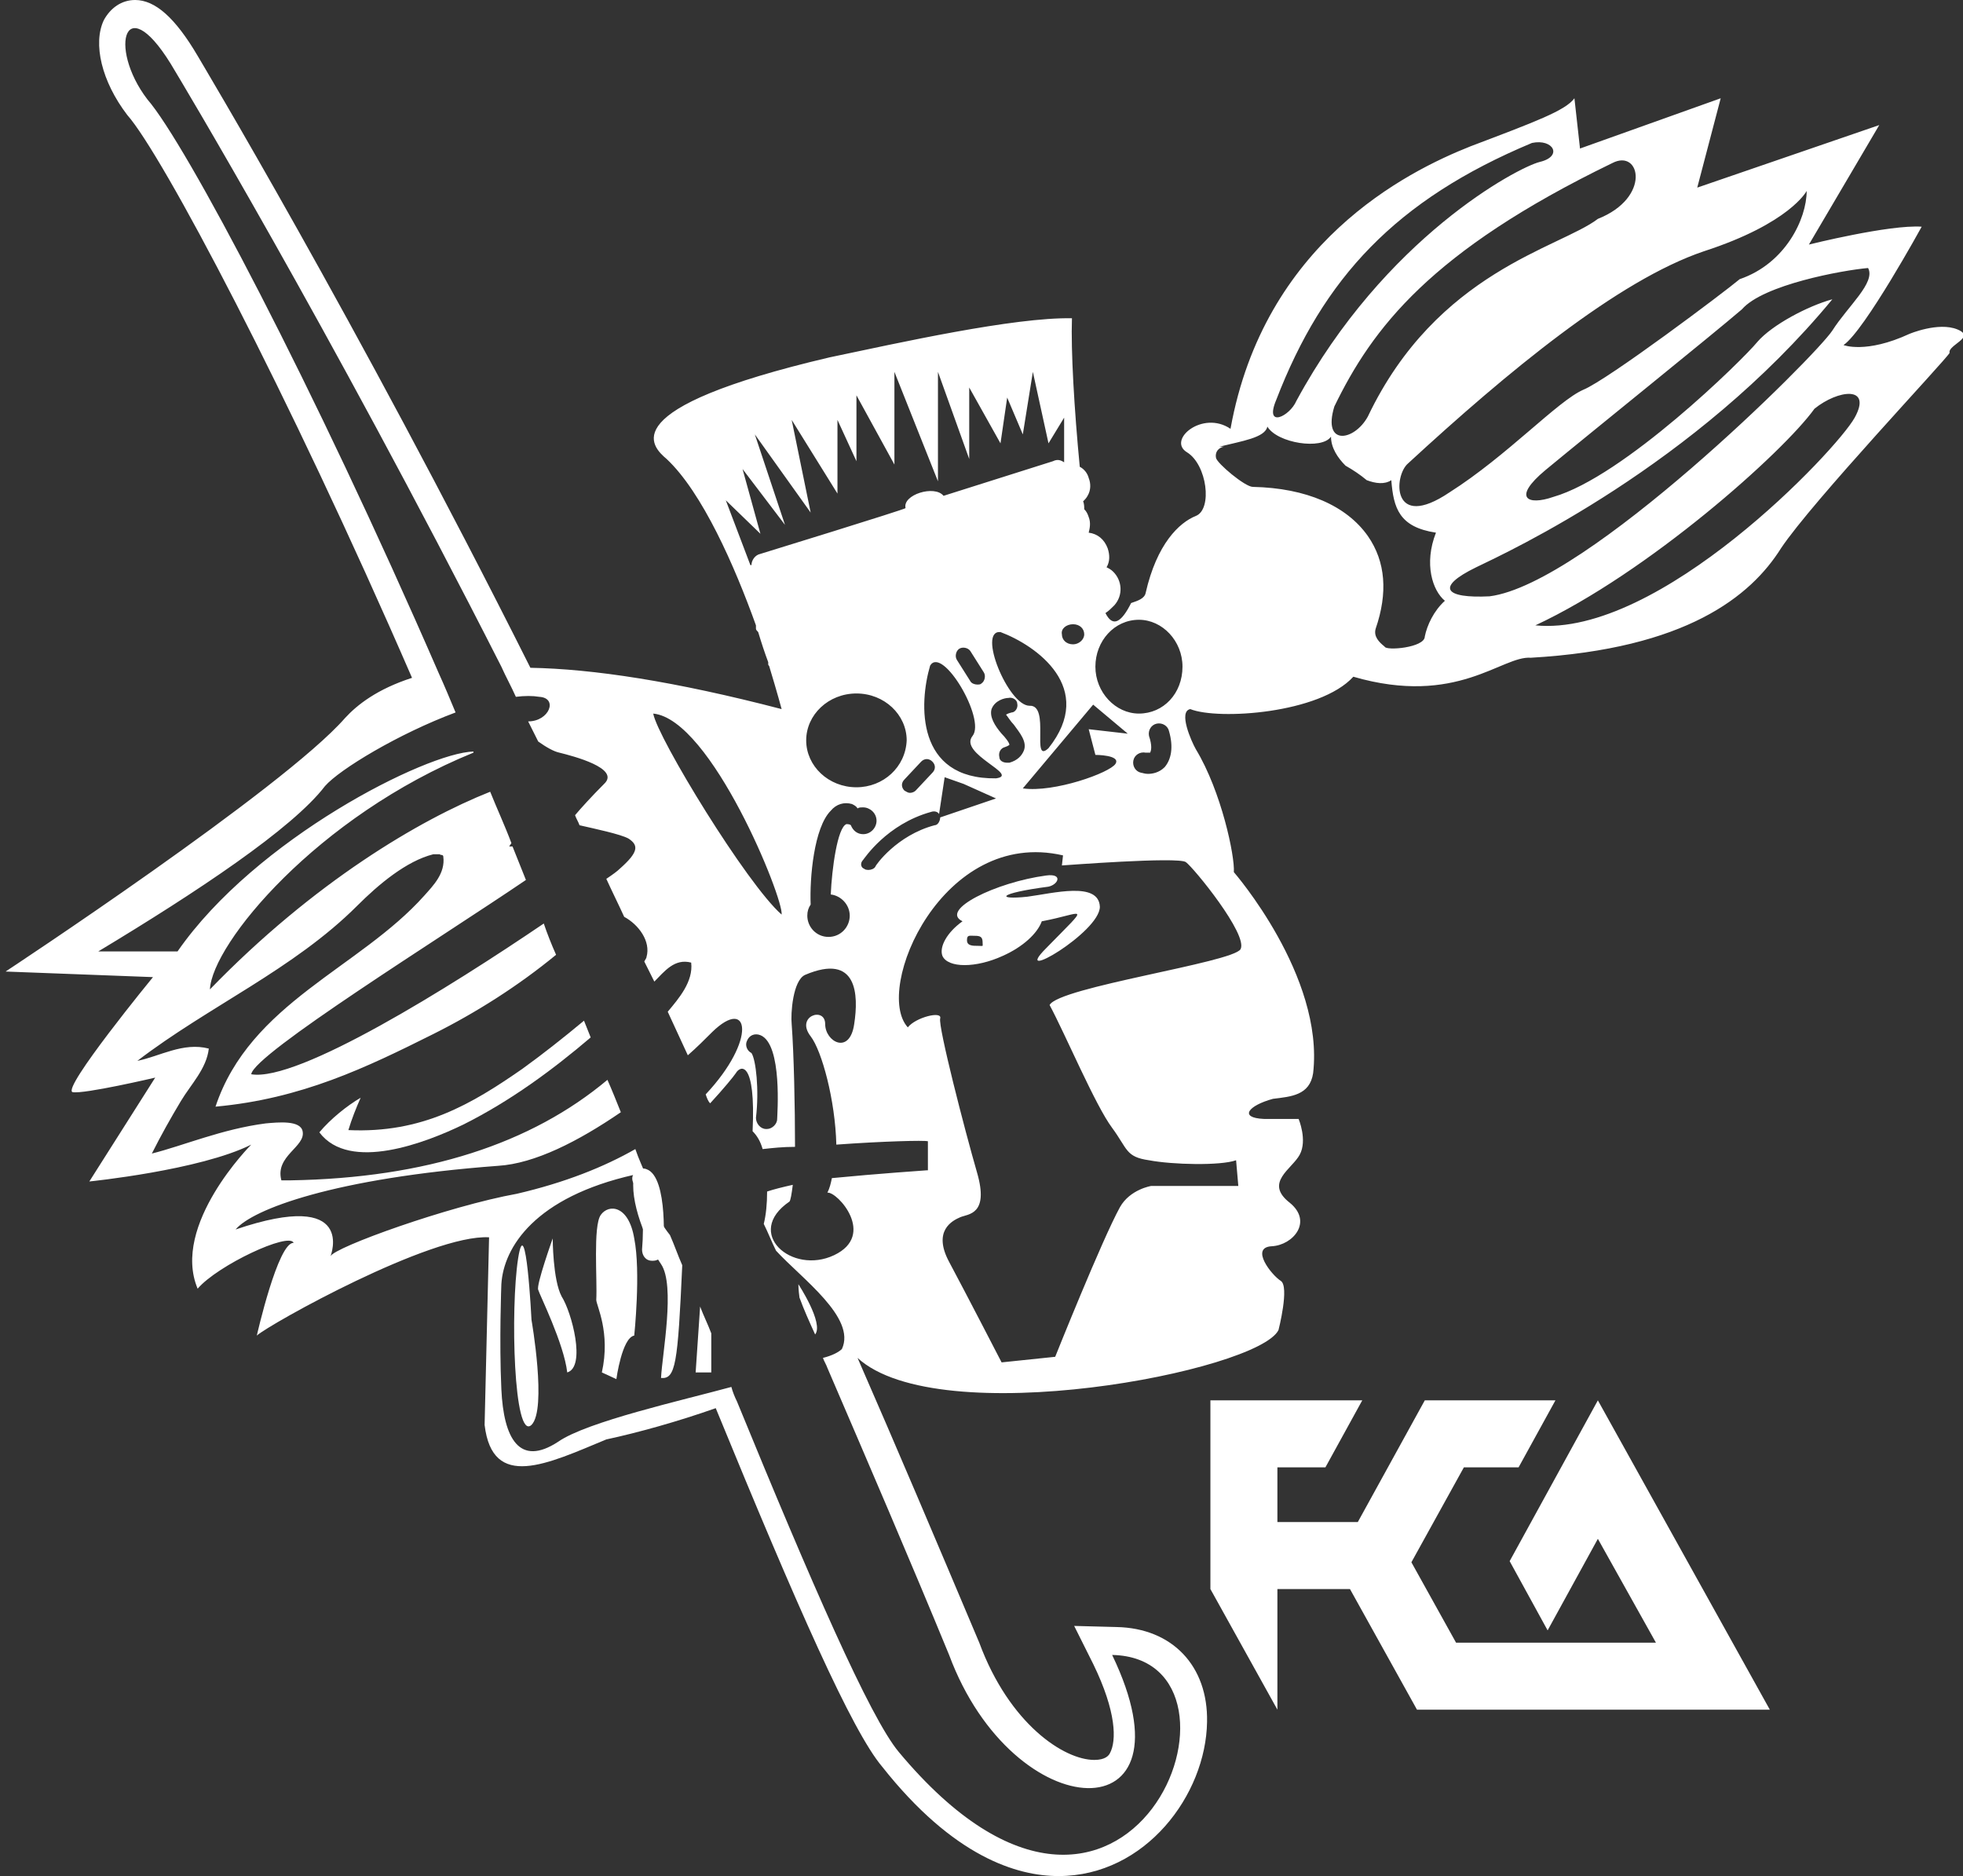 <?xml version="1.0" encoding="utf-8"?>
<!-- Generator: Adobe Illustrator 26.0.0, SVG Export Plug-In . SVG Version: 6.00 Build 0)  -->
<svg version="1.1" id="Layer_1" xmlns="http://www.w3.org/2000/svg" xmlns:xlink="http://www.w3.org/1999/xlink" x="0px" y="0px"
	 viewBox="0 0 175.8 168" style="enable-background:new 0 0 175.8 168;" xml:space="preserve">
<rect x="0" y="0" width="175.8" height="168" fill="#333333" stroke="none"/>
<style type="text/css">
	.st0{fill:#FFFFFF;}
</style>
<g>
	<path class="st0" d="M57.9,104.7c-0.5-0.2-1,0.1-1.2,0.5c-0.2,0.4,0,0.9,0.4,1.1c0.4,0.6,0.6,3.3,0.4,5.6c0,0.5,0.3,1,0.9,1
		c0,0,0.1,0,0.1,0c0.5,0,0.9-0.4,0.9-0.9C59.4,111.9,59.9,105.4,57.9,104.7"/>
	<polygon class="st0" points="143.1,125.4 135.2,139.8 138.6,146 143.1,137.8 148.3,147.1 130.4,147.1 126.4,139.9 131.1,131.4 
		136,131.4 139.3,125.4 127.6,125.4 121.6,136.3 114.4,136.3 114.4,131.4 118.7,131.4 122,125.4 108.4,125.4 108.4,142.3 
		114.4,153.1 114.4,142.3 120.9,142.3 126.9,153.1 158.5,153.1 	"/>
	<path class="st0" d="M175.3,29.5c-1.7-0.7-4.3,0.4-4.3,0.4c-3.9,1.8-5.9,1-5.9,1c1.9-1.3,7-10.6,7-10.6c-2.9-0.2-10.1,1.6-10.1,1.6
		l6.3-10.7l-16.3,5.6l2.1-8l-12.6,4.5l-0.5-4.5c-0.8,1.1-3.5,2.1-9.3,4.3c-5.8,2.3-18.5,8.7-21.5,25.3c-2.5-1.7-5.7,1-3.9,2.1
		c1.8,1.1,2.3,5.1,0.8,5.7c-1.5,0.6-3.5,2.5-4.5,6.9c-0.1,0.5-0.7,0.7-1.3,0.9c-0.8,1.6-1.6,2.3-2.3,0.9c0.3-0.2,0.5-0.4,0.8-0.7
		c0.8-0.9,0.7-2.2-0.1-3c-0.2-0.2-0.4-0.3-0.6-0.4c0.3-0.5,0.3-1.1,0.1-1.7c-0.3-0.8-0.9-1.3-1.7-1.4c0.1-0.4,0.2-0.9,0-1.4
		c-0.1-0.3-0.2-0.5-0.4-0.7c0-0.2,0-0.5-0.1-0.7c0.1-0.1,0.3-0.3,0.4-0.5c0.3-0.5,0.3-1.1,0.1-1.6c-0.1-0.4-0.4-0.8-0.8-1
		c-0.5-5.2-0.8-10.4-0.7-13.3c-5.2-0.1-15.5,2.2-21.7,3.5c-19.6,4.6-15.9,8-14.6,9.1c3.2,3,6.1,9.6,8,14.9c0,0.1,0,0.2,0,0.3
		c0,0.1,0.1,0.2,0.2,0.3c0.3,1,0.6,1.9,0.9,2.7c0,0.1,0,0.1,0,0.2c0,0.1,0.1,0.1,0.1,0.2c0.7,2.3,1.1,3.8,1.1,3.8
		c-9.6-2.5-16.9-3.6-22.5-3.7C31.7,28.3,17.8,5.2,17.7,5c-2-3.4-3.8-5-5.6-5c-1.2,0-2.2,0.7-2.8,1.8c-1,2.1-0.2,5.5,2.1,8.5
		c3.1,3.5,14.3,24.6,25.5,50.4c-3.1,1-4.9,2.4-6,3.6C25.4,70.6,0.5,87,0.5,87l13.2,0.5c0,0-8.2,10-7.2,10.3c1,0.2,7.4-1.3,7.4-1.3
		l-5.9,9.3c0,0,9.9-1,14.5-3.3c0,0-7.2,7.2-4.8,12.9c1.8-2.1,8.2-5.1,8.6-4.1c-1.4-0.1-3.3,8.3-3.3,8.3c1.1-1,15.6-9.1,20.8-8.8
		l-0.4,16.8c0.7,5.9,5.6,3.5,10.9,1.3c2.8-0.6,6.4-1.6,9.8-2.8c7.3,17.8,12.2,28.9,14.9,32.1c6.4,8.1,12.1,9.8,15.8,9.8
		c7.8,0,13.2-7.3,13.3-13.8c0.1-5-3.1-8.4-8.1-8.5l-3.8-0.1l1.7,3.4c2.1,4.3,2.1,6.9,1.5,8c-0.1,0.2-0.4,0.6-1.4,0.6
		c-2.7,0-7.6-3.2-10.3-10.5c-3.8-9-7.4-17.5-10.9-25.5c7.3,6.7,35.9,1.2,37.7-2.5c0,0,1-3.9,0.2-4.4c-0.8-0.5-2.8-3-0.8-3.1
		c1.9-0.1,3.7-2.2,1.6-3.9c-2.3-1.8,0.2-3,0.9-4.3c0.7-1.3-0.1-3.2-0.1-3.2l-3.1,0c-2.3-0.1-1.4-1.2,0.8-1.8
		c1.6-0.2,3.3-0.3,3.6-2.3c1-8.7-7.1-18-7.1-18c0.1-1.4-1.1-7.2-3.4-11c-0.4-0.7-1.6-3.4-0.5-3.6c2.5,1,11.6,0.4,14.6-2.9
		c9.3,2.7,13.3-1.9,15.9-1.7c13.9-0.8,19.7-5.5,22.4-9.8c2.8-4.2,14.8-16.9,15.1-17.5C174.4,30.9,177,30.2,175.3,29.5 M97.9,63.1
		l3.1,2.6l-3.5-0.4l0.6,2.3c0,0,2.3,0,1.8,0.8c-0.5,0.8-5.5,2.6-8.3,2.2L97.9,63.1z M75.8,73.8c-0.8,0.3-1.3,4-1.4,6.3
		c0.9,0.1,1.7,0.9,1.7,1.9c0,1-0.8,1.9-1.9,1.9c-1.1,0-1.9-0.9-1.9-1.9c0-0.4,0.1-0.7,0.3-1c-0.1-2.4,0.3-6.9,1.8-8.4
		c0.5-0.6,1.2-0.8,1.9-0.6c0.2,0.1,0.4,0.2,0.5,0.4c0.1-0.1,0.3-0.1,0.5-0.1c0.6,0,1.2,0.5,1.2,1.2c0,0.6-0.5,1.2-1.2,1.2
		c-0.5,0-0.9-0.3-1.1-0.8C76.1,73.8,75.9,73.8,75.8,73.8l0.3-0.9L75.8,73.8z M76.7,70.5c-2.5,0-4.5-1.9-4.5-4.2c0-2.3,2-4.2,4.5-4.2
		c2.5,0,4.5,1.9,4.5,4.2C81.1,68.7,79.1,70.5,76.7,70.5 M82.5,68.2c0.3-0.3,0.7-0.3,1,0c0.3,0.3,0.3,0.7,0,1L82,70.8
		c-0.1,0.1-0.3,0.2-0.5,0.2c-0.2,0-0.3-0.1-0.5-0.2c-0.3-0.3-0.3-0.7,0-1L82.5,68.2z M77.3,77c0.1-0.1,2.1-3.2,6.1-4.3
		c0.3-0.1,0.6,0,0.7,0.2l0.5-3.3l1.7,0.6l2.9,1.3l-5,1.7c0,0.3-0.2,0.7-0.5,0.7c-3.4,0.9-5.3,3.6-5.3,3.7c-0.1,0.2-0.4,0.3-0.6,0.3
		c-0.1,0-0.3,0-0.4-0.1C77.1,77.7,77,77.3,77.3,77 M83.3,59.6c1.1-1.8,5,4.8,3.8,6.3c-1.3,1.6,4.3,3.5,2.1,3.8
		C82,69.8,82.3,63,83.3,59.6 M85.9,58.1c0.3-0.2,0.8-0.1,1,0.2l1.2,1.9c0.2,0.3,0.1,0.8-0.2,1c-0.1,0.1-0.2,0.1-0.4,0.1
		c-0.2,0-0.5-0.1-0.6-0.3l-1.2-1.9C85.5,58.8,85.6,58.3,85.9,58.1 M89.5,67.8c-0.1-0.4,0.1-0.8,0.5-0.9c0.3-0.1,0.4-0.2,0.4-0.2
		c0-0.2-0.4-0.7-0.7-1c-0.6-0.7-1.1-1.5-0.9-2.2c0.3-0.8,1.2-1,1.5-1c0.4-0.1,0.8,0.2,0.8,0.5c0.1,0.4-0.2,0.8-0.5,0.8
		c-0.4,0.1-0.5,0.2-0.5,0.2c0.1,0.1,0.4,0.6,0.7,0.9c0.5,0.7,1.2,1.5,0.9,2.3c-0.2,0.5-0.6,0.9-1.3,1.1c-0.1,0-0.1,0-0.2,0
		C89.8,68.3,89.5,68.1,89.5,67.8 M92.2,63.2c-1.9,0-4.7-6.8-2.6-6.6c3.2,1.2,8.6,5,4.3,10.4C92.3,68.5,94.1,63.1,92.2,63.2
		 M96.1,55.9c0.6,0,1,0.4,1,0.9c0,0.5-0.5,0.9-1,0.9c-0.6,0-1-0.4-1-0.9C95,56.3,95.5,55.9,96.1,55.9 M68.1,49.6
		c-0.5,0.1-0.8,0.6-0.8,1l-0.1,0L65,44.8l3.1,3l-1.6-5.8l3.8,5l-2.7-8.1l5,7l-1.7-8.3l4.1,6.6v-6.6l1.7,3.7v-5.9l3.4,6.2v-8.3
		l3.9,9.8l0-9.8l2.8,7.8v-6.4l2.8,5l0.6-4.1l1.4,3.3l0.9-5.6l1.4,6.4l1.4-2.3v4c-0.3-0.2-0.6-0.3-1-0.1l-9.8,3.1
		c-0.8-1-3.7-0.1-3.4,1.1C81.1,45.6,68.1,49.6,68.1,49.6 M70,81.9c-3.1-2.7-11.1-15.8-11.5-18C63.7,64.4,70.2,80.5,70,81.9
		 M67.3,94.3c-0.4-0.2-0.6-0.7-0.4-1.1c0.2-0.5,0.7-0.7,1.2-0.5c2,0.8,1.5,7.2,1.5,7.5c0,0.5-0.5,0.9-0.9,0.9c0,0-0.1,0-0.1,0
		c-0.5,0-0.9-0.5-0.9-1C68,97.6,67.7,94.9,67.3,94.3 M83,104.8c0,0-4.4,0.3-8.5,0.7c-0.1,0.5-0.2,0.9-0.4,1.3
		c0.9-0.1,4.4,3.8,0.6,5.6c-3.8,1.8-8.1-2-4-4.8c0.1-0.1,0.2-0.7,0.3-1.5c-0.9,0.2-1.7,0.4-2.3,0.6c0,1.1-0.1,2.1-0.3,2.9
		c0.4,0.8,0.7,1.6,1.1,2.4c2.3,2.5,7.2,6,5.9,8.8c-0.3,0.3-0.9,0.6-1.7,0.8c0.1,0.3,0.3,0.6,0.4,0.9c3.7,8.6,7.4,17.2,10.9,25.7
		c5.8,15.6,22.4,16.2,14.6,0c14.3,0.3,1.6,33.5-19.1,8.7c-2.6-3.1-7.9-15.3-14.5-31.4c-0.2-0.4-0.4-0.9-0.5-1.3
		c-4.4,1.2-12.9,3.1-15.5,4.9c-3.5,2.3-4.9-0.3-5.1-4.7c-0.2-4.3,0-9.4,0-9.4c0.2-3.3,3-7.8,11.9-9.8c-0.5,2.3,1.1,6.1,2.4,8
		c1.3,1.9,0.1,8.1,0,10.2c1.3,0.1,1.5-1.2,1.9-10.1c-0.4-0.9-0.7-1.8-1.1-2.7c-1.2-1.5-2.1-3.5-2.1-5.2c-0.3-0.8-0.7-1.6-1-2.5
		c-2.8,1.6-6.3,3-10.6,4c-6.1,1.1-16.4,4.8-16.7,5.6c0,0,2.4-6.1-8.5-2.4c1.5-1.8,8.8-4.6,23.5-5.7c3.3-0.2,7.2-2.2,11-4.8
		c-0.4-1-0.8-2-1.2-2.9c-6.8,5.7-16.2,8.8-28.4,9h-0.8c-0.6-2.2,2.2-3,1.9-4.4c-0.2-1-2.2-0.8-3.3-0.7c-3.9,0.5-7.4,2-10.2,2.7
		c0.8-1.6,1.7-3.2,2.6-4.7c0.9-1.5,2.3-2.9,2.5-4.7c-2.3-0.6-4.4,0.7-6.4,1.1c6.4-4.9,14-8.2,19.7-13.9c1.9-1.9,4.4-4,6.8-4.6h0.6
		c0,0.1,0.3,0,0.3,0.2c0.2,1.5-0.9,2.6-1.7,3.5c-5.8,6.5-15.6,9.6-18.7,18.9c7.7-0.7,13.5-3.5,19.5-6.5c3.8-1.9,7.6-4.3,11-7.1
		c-0.4-0.9-0.8-1.9-1.1-2.8c-8.4,5.7-22,14.2-26.2,13.5c0.2-1.8,17.1-12.3,24.6-17.4c-0.4-1-0.8-2-1.2-3c-0.2,0-0.3,0-0.3,0l0.2-0.3
		c-0.6-1.6-1.3-3.1-1.9-4.6c-6.3,2.5-15.8,8.1-25.1,17.7c0.2-4.1,9.6-15.5,23.6-21.2c0,0,0-0.1,0-0.1c-4.2,0.1-19.5,7.8-26.5,17.9
		H8.8c8.8-5.3,17.4-11,20.3-14.8c1.3-1.5,6.6-4.7,11.7-6.6c0,0,0,0,0,0c-0.5-1.2-1-2.4-1.5-3.5c-11.3-26-22.7-47.5-26.1-51.4
		c-3.6-4.7-2-10.3,2.5-2.5c0,0,13.5,22.4,29.2,53.3c0.4,0.9,0.9,1.8,1.3,2.7c0.8-0.1,1.5-0.1,2.1,0c1.7,0.1,0.9,2.2-1,2.2
		c0.3,0.6,0.6,1.2,0.9,1.8c0.7,0.5,1.4,0.9,1.9,1c1.2,0.3,5.5,1.4,4,2.8c-1.1,1.1-2.1,2.2-2.6,2.8c0.1,0.3,0.3,0.6,0.4,0.9
		c1.3,0.3,3.7,0.8,4.4,1.2c0.9,0.6,0.9,1.2-0.8,2.7c-0.2,0.2-0.6,0.5-1.2,0.9c0.5,1.1,1.1,2.3,1.6,3.4c1.3,0.7,2.4,2.2,2,3.6
		c0,0.1-0.1,0.2-0.2,0.4c0.3,0.6,0.6,1.2,0.9,1.8c0.9-0.9,1.8-2.1,3.3-1.7c0.2,1.7-1.1,3.2-2.1,4.4c0.6,1.3,1.2,2.6,1.8,3.9
		c0.8-0.7,1.5-1.4,2.2-2.1c3.3-3.2,4,0.7-0.6,5.6c0.1,0.3,0.2,0.6,0.4,0.8c1.2-1.3,2.1-2.4,2.3-2.7c0.4-0.7,1.8-1.2,1.5,5.2
		c0.4,0.4,0.7,0.9,0.9,1.6c0.9-0.1,1.8-0.2,2.9-0.2c0-3.6-0.1-8.3-0.3-11c-0.1-0.9,0.1-3.9,1.2-4.4c4.7-2,4.8,1.8,4.4,4.4
		c-0.4,2.8-2.6,1.6-2.6,0c0-1.6-2.7-0.7-1.3,1.1c1,1.3,2.2,5.7,2.3,9.7c4.1-0.3,7.9-0.4,8.2-0.3V104.8z M106.2,77.2
		c0.7,0.5,5.6,6.5,4.9,7.8c-0.7,1.2-16.3,3.4-17.1,5c1.4,2.6,4.1,9,5.6,11c1.4,1.9,1.2,2.6,3.3,2.9c2.1,0.4,6.4,0.5,7.8,0l0.2,2.3
		h-7.8c0,0-1.9,0.3-2.8,1.9c-1.6,2.9-5.8,13.4-5.8,13.4l-4.8,0.5c0,0-3.2-6.2-4.7-9c-1.5-2.8,0.3-3.7,1-4c0.7-0.3,2.6-0.2,1.5-4
		c-1.1-3.8-3.5-13.1-3.3-13.8c0.2-0.7-2.2-0.1-2.9,0.8c-3.1-3.4,3.1-17.9,13.9-15.4l-0.1,0.9C95.2,77.5,105.5,76.7,106.2,77.2
		 M102.9,65.9c-0.1-0.5,0.2-1,0.7-1.1c0.5-0.1,1,0.2,1.1,0.7c0.4,1.4,0.2,2.5-0.4,3.2c-0.5,0.5-1.1,0.6-1.5,0.6
		c-0.3,0-0.5-0.1-0.6-0.1c-0.5-0.1-0.8-0.6-0.7-1.1c0.1-0.5,0.6-0.8,1.1-0.7c0.1,0,0.3,0,0.4,0C103.1,67.2,103.2,66.8,102.9,65.9
		 M102,63.9c-2.1,0-3.9-1.9-3.9-4.2c0-2.3,1.7-4.2,3.9-4.2c2.1,0,3.9,1.9,3.9,4.2C105.9,62.1,104.2,63.9,102,63.9 M144.4,14.6
		c2.5-1.3,3.5,3.1-1.3,5c-3.4,2.6-14.4,4.7-20.6,17.7c-1.2,2.2-4.1,2.7-3-0.9C122.9,29.4,128.1,22.5,144.4,14.6 M114.3,35.8
		c4.2-10.9,10.7-17.9,22.9-23c1.9-0.4,2.8,1.2,0.7,1.7c-2,0.5-13.9,6.8-21.8,21.4C115.5,37.3,113.2,38.4,114.3,35.8 M127.6,57
		c0,1-3.5,1.3-3.6,0.9c-0.5-0.4-1-0.9-0.8-1.6c1.1-3.2,0.9-6-0.7-8.3c-1.9-2.7-5.5-4.3-10.3-4.4c-0.7,0-3.2-2.1-3.3-2.6
		c-0.1-0.5,0.2-0.9,0.7-1l-0.4,0c2-0.5,4.1-0.8,4.3-1.8c0.9,1.5,4.9,2.1,5.7,0.9c0,1,0.6,1.9,1.3,2.6c0.7,0.4,1.3,0.8,1.9,1.3
		c0.8,0.3,1.6,0.4,2.2,0c0.2,2.5,0.7,4.2,4,4.7c-1.1,2.8-0.3,5.2,0.8,6.1C128.4,54.7,127.8,56,127.6,57 M126.1,41.5
		c8.9-8.2,18.8-16.4,26.5-19c7.7-2.5,9.2-5.4,9.2-5.4c0,2.5-1.9,6.5-6,7.9c-1.3,1.1-11.8,9-14,9.9c-2.3,1-6.8,5.9-12,9.2
		C124.6,47.6,124.8,42.6,126.1,41.5 M133.4,53.4c-4,0.2-4.9-0.8-1.2-2.6c2.9-1.4,19.6-9.1,31.9-24c-2.2,0.6-5.4,2.3-6.7,3.8
		c-1.3,1.6-12,12.1-18.3,13.9c-2.3,0.8-3.7,0.1-0.7-2.4c4.6-3.8,14.8-12,17.6-14.4c1.9-2.2,9-3.5,11.3-3.7c0.7,1.3-1.8,3.4-3.2,5.6
		C162.6,31.9,142.1,52.3,133.4,53.4 M166.1,37.4c-1.6,2.9-17.5,19.7-28.6,18.6c10.1-4.7,22.2-15.5,25-19.4
		C164.6,34.9,167.7,34.5,166.1,37.4"/>
	<path class="st0" d="M46.8,95.7c-4.6,3.2-9,5.8-15.6,5.5c0.3-1,0.7-2,1.1-2.9c-1.2,0.7-2.7,1.9-3.7,3.1c2.7,3.6,9.6,0.9,12.9-0.7
		c4.2-2.1,8-4.9,11.4-7.8c-0.2-0.5-0.4-1-0.6-1.5C50.5,92.9,48.6,94.4,46.8,95.7"/>
	<path class="st0" d="M49.5,110.9c0,0-1.5,4.2-1.3,4.6c0.1,0.4,2.3,4.8,2.6,7.4c1.7-0.5,0.4-5.4-0.5-6.8
		C49.5,114.6,49.5,110.9,49.5,110.9"/>
	<path class="st0" d="M46.4,112.7c-0.7,4.5-0.4,16.4,1.2,14.9c1.4-1.4,0-9.4,0-9.4S47.1,108.2,46.4,112.7"/>
	<path class="st0" d="M62.3,122.9h1.4v-3.5c-0.3-0.8-0.7-1.6-1-2.4L62.3,122.9z"/>
	<path class="st0" d="M53.8,108.8c-0.7,1-0.3,5.8-0.4,7.6c0,0.5,1.3,2.9,0.5,6.5l1.3,0.6c0,0,0.5-3.7,1.6-3.9c0,0,0.6-5.7,0-8.7
		C56.3,107.9,54.5,107.8,53.8,108.8"/>
	<path class="st0" d="M73,119.5c0.8-1-1.5-4.5-1.5-4.5s0,0.5,0.1,1.2C72,117.3,72.5,118.4,73,119.5"/>
	<path class="st0" d="M92,80.3c-2.8,0.3-2.7-0.3,1.9-0.9c0.9-0.2,1.3-1.2-0.2-1c-4.5,0.6-9.6,3.1-7.5,4.1c-1.4,1-2.1,2.3-1.8,3.1
		c0.5,1.1,3,1.1,5.4,0c1.8-0.8,3.1-2,3.5-3.1c3.8-0.7,4.5-1.8,0.4,2.4c-3.3,3.3,4.8-1.4,4.8-3.7C98.4,78.9,94.3,80,92,80.3
		 M87.6,84.7c-0.5,0-1,0-1-0.5c0-0.5,0.2-0.4,0.7-0.4c0.5,0,0.7,0.1,0.7,0.6C88,84.8,88.1,84.7,87.6,84.7"/>
</g>
</svg>
